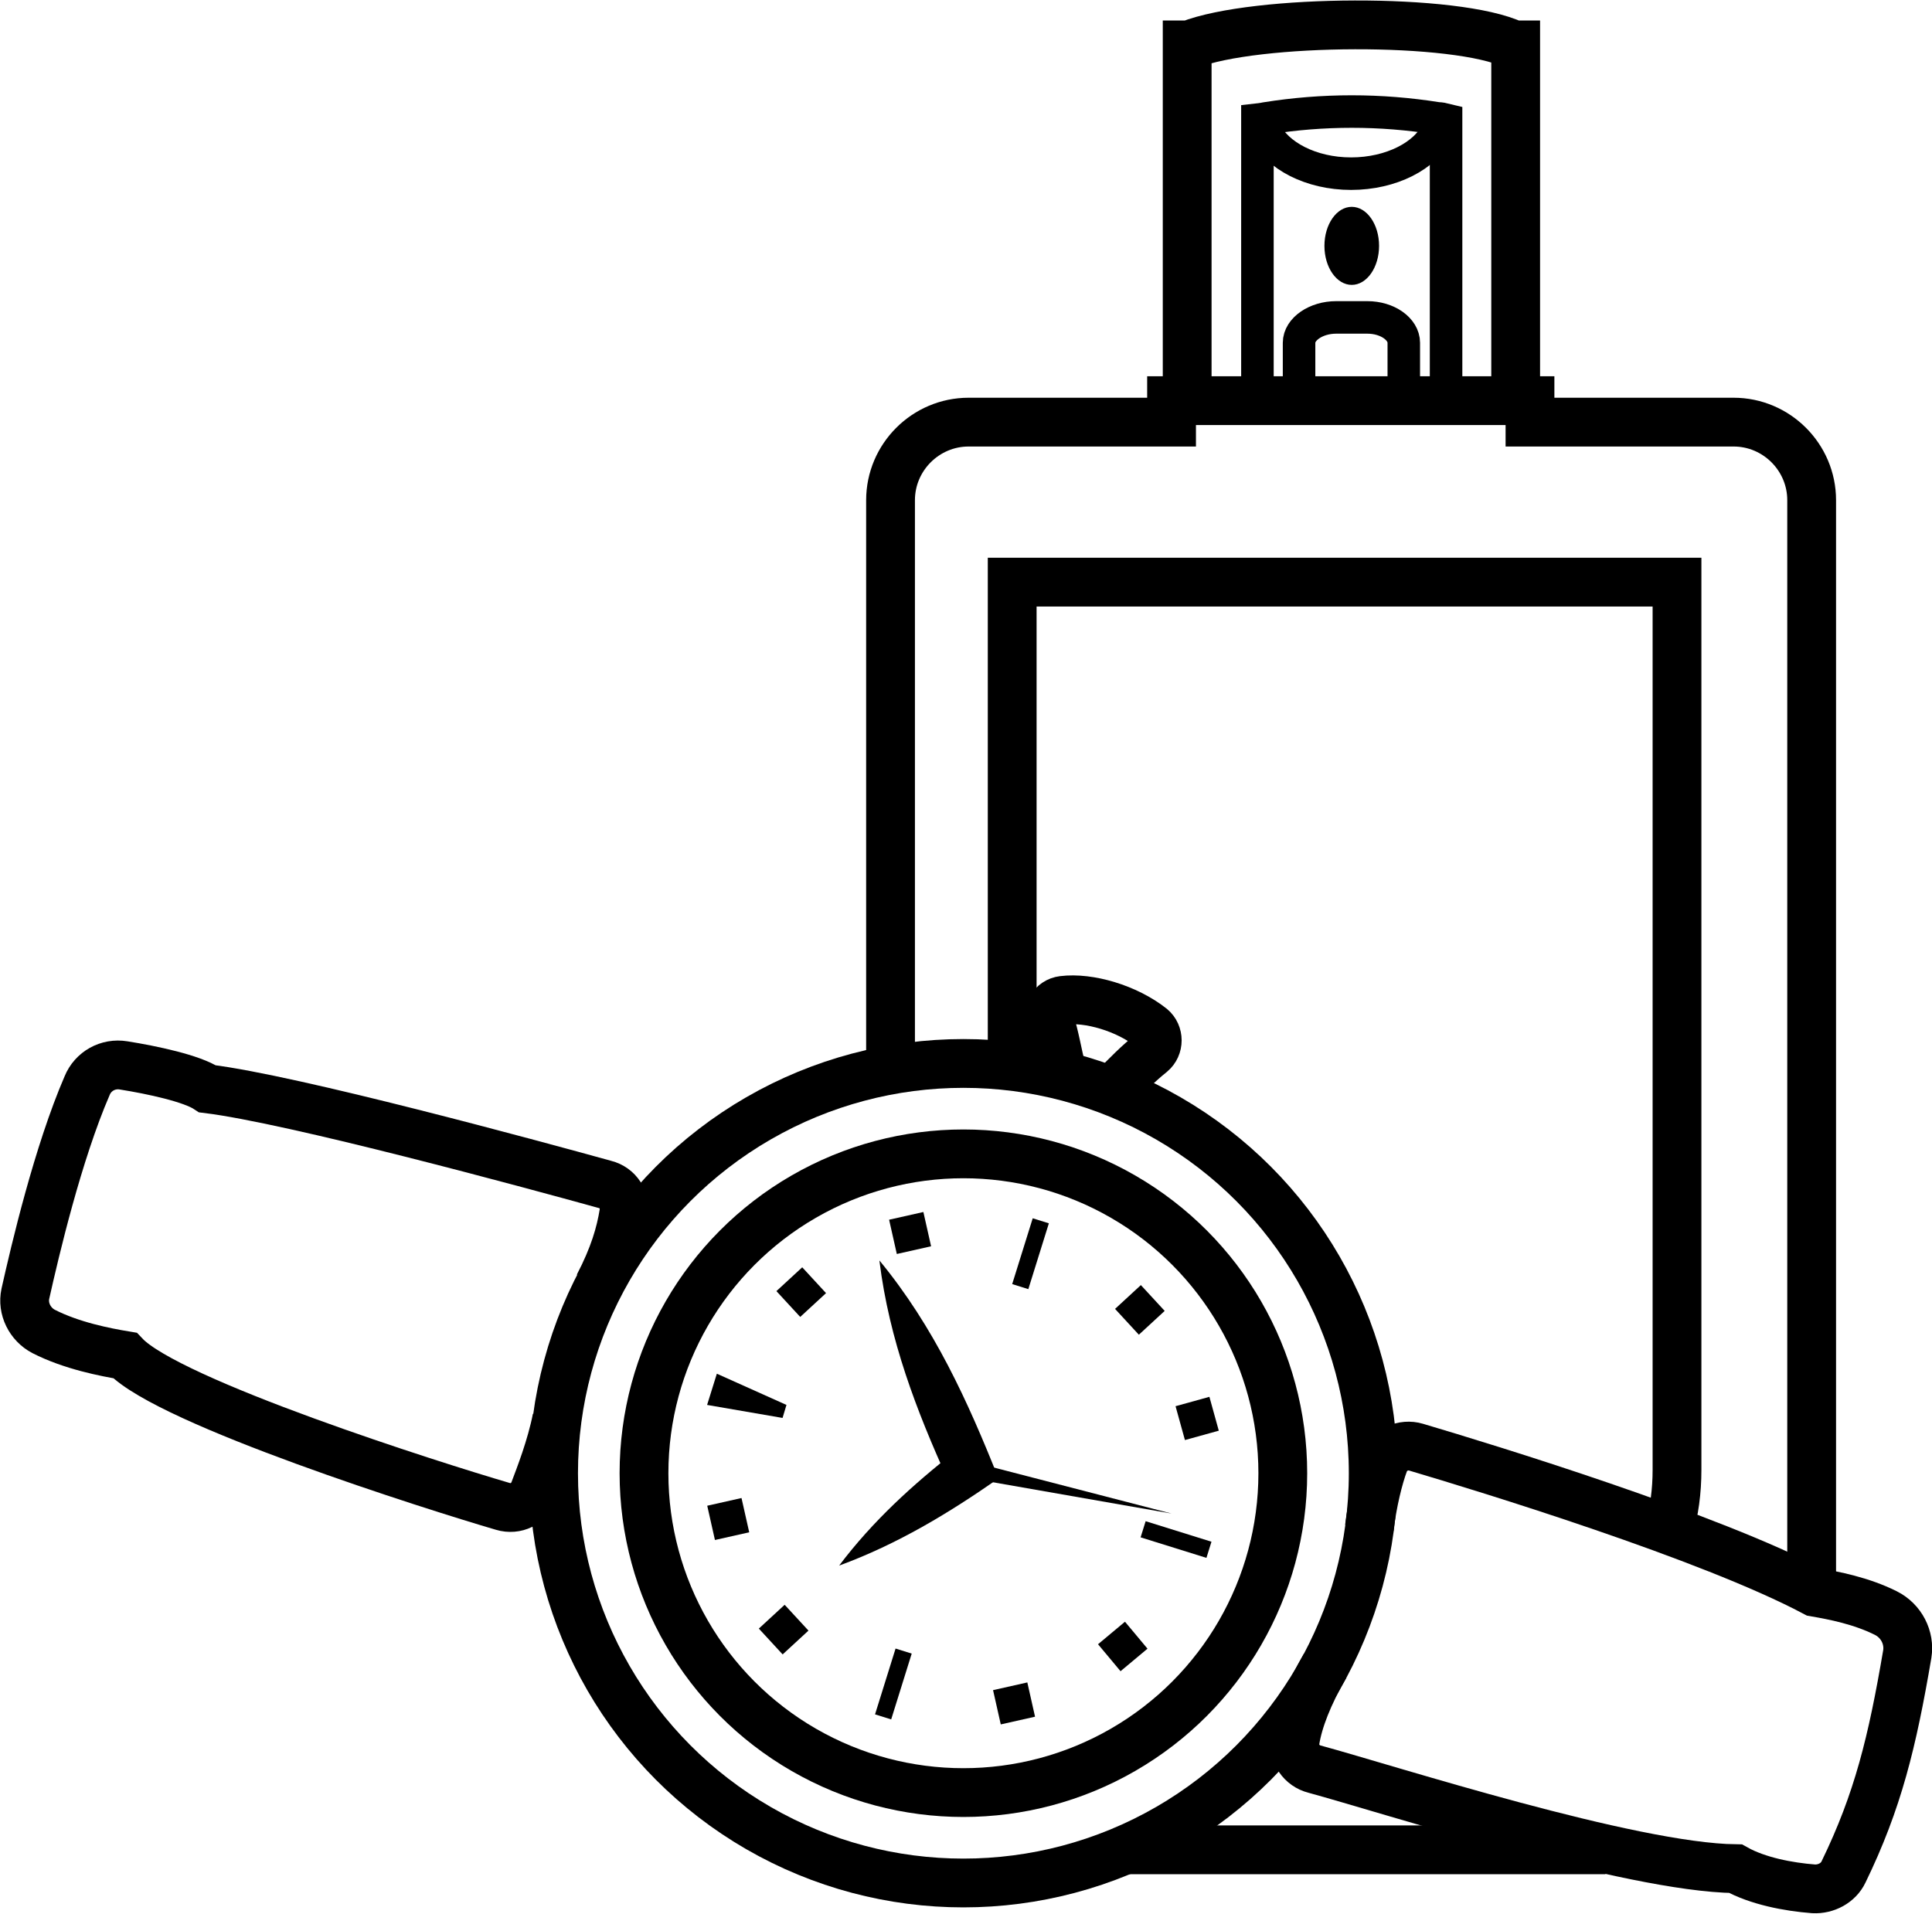 <?xml version="1.0" encoding="UTF-8"?>
<svg id="Calque_2" data-name="Calque 2" xmlns="http://www.w3.org/2000/svg" viewBox="0 0 29.7 29.43">
  <defs>
    <style>
      .cls-1 {
        stroke-width: 0px;
      }

      .cls-2 {
        stroke-width: .75px;
      }

      .cls-2, .cls-3 {
        fill: none;
        stroke: #000;
        stroke-miterlimit: 10;
      }

      .cls-3 {
        stroke-width: .5px;
      }
    </style>
  </defs>
  <g id="Pastille">
    <g id="Luxe">
      <path class="cls-2" d="m18.25,5.97V.69s.02,0,.03,0c1.02-.4,4.11-.42,4.99,0h.03s0,5.3,0,5.3"/>
      <path class="cls-3" d="m19.33,5.79V1.84s.09-.01.13-.02c.88-.14,1.76-.14,2.64,0,.04,0,.09.01.13.02v3.95"/>
      <ellipse class="cls-1" cx="20.78" cy="3.78" rx=".42" ry=".6"/>
      <path class="cls-3" d="m22.09,2.02c-.17.37-.7.65-1.32.65s-1.14-.28-1.32-.65"/>
      <path class="cls-3" d="m21.58,5.85v-.58c0-.21-.25-.39-.56-.39h-.48c-.31,0-.57.18-.57.39v.58"/>
      <path class="cls-2" d="m27.85,24.46V7.69c0-.66-.54-1.2-1.2-1.2h-3.13v-.33s-5.51,0-5.51,0v.33h-3.12c-.66,0-1.2.54-1.2,1.2v8.68"/>
      <line class="cls-2" x1="17.3" y1="28.44" x2="24.68" y2="28.44"/>
      <path class="cls-2" d="m15.56,16.34v-7.39h10.22v13.65c0,.32-.04.64-.13.93"/>
      <path class="cls-2" d="m16.32,16.45c-.06-.23-.11-.54-.18-.74-.05-.15.04-.31.2-.33.4-.05.98.12,1.36.42.12.1.12.29,0,.39-.2.16-.39.35-.56.53"/>
      <path class="cls-2" d="m9.2,19.77c.24-.46.34-.81.39-1.12.03-.2-.09-.39-.29-.44-1.12-.31-4.8-1.31-6.11-1.47-.24-.16-.85-.29-1.29-.36-.24-.04-.47.09-.56.31-.45,1.04-.8,2.53-.95,3.2-.05.23.07.47.28.58.43.22.95.32,1.25.37.68.72,4.75,2.01,5.81,2.32.2.06.4-.04.48-.23.09-.24.26-.67.35-1.12"/>
      <path class="cls-2" d="m20.37,25.61c-.26.45-.41.84-.46,1.15-.03.2.1.39.3.44,1.14.31,4.85,1.51,6.47,1.53.34.19.81.28,1.2.31.19.01.38-.09.46-.26.53-1.09.75-2,.98-3.35.04-.25-.09-.51-.33-.63-.38-.19-.8-.27-1.09-.32-1.62-.86-5.05-1.91-6.13-2.23-.2-.06-.41.04-.49.23-.09.24-.18.61-.23,1.01"/>
      <circle class="cls-2" cx="14.81" cy="22.65" r="6.3"/>
      <circle class="cls-2" cx="14.81" cy="22.65" r="4.91"/>
      <path class="cls-1" d="m13.52,19.38c.84,1.02,1.36,2.17,1.83,3.35-.76.53-1.55,1.01-2.45,1.34.52-.69,1.14-1.25,1.79-1.76l-.12.44c-.48-1.06-.9-2.15-1.05-3.36h0Z"/>
      <polygon class="cls-1" points="18.01 23.27 14.87 22.72 14.92 22.47 18.01 23.27 18.01 23.27"/>
      <g>
        <rect class="cls-1" x="13.2" y="25.76" width="1.06" height=".26" transform="translate(-15.07 31.29) rotate(-72.68)"/>
        <rect class="cls-1" x="17.95" y="23.15" width=".26" height="1.06" transform="translate(-9.91 33.88) rotate(-72.68)"/>
        <rect class="cls-1" x="15.31" y="19.14" width="1.06" height=".26" transform="translate(-7.27 28.66) rotate(-72.68)"/>
        <polygon class="cls-1" points="11.02 21.12 12.09 21.6 12.03 21.8 10.87 21.6 11.02 21.12"/>
        <rect class="cls-1" x="12.05" y="19.6" width=".54" height=".54" transform="translate(-10.21 13.61) rotate(-42.68)"/>
        <rect class="cls-1" x="18.13" y="21.54" width=".54" height=".54" transform="translate(-5.15 5.7) rotate(-15.48)"/>
        <rect class="cls-1" x="17.25" y="19.87" width=".54" height=".54" transform="translate(-9.01 17.21) rotate(-42.68)"/>
        <rect class="cls-1" x="13.72" y="18.69" width=".54" height=".54" transform="translate(-3.82 3.53) rotate(-12.68)"/>
        <rect class="cls-1" x="10.92" y="23.09" width=".54" height=".54" transform="translate(-4.85 3.02) rotate(-12.68)"/>
        <rect class="cls-1" x="16.99" y="25.05" width=".54" height=".54" transform="translate(-12.22 16.95) rotate(-39.88)"/>
        <rect class="cls-1" x="15.32" y="25.92" width=".54" height=".54" transform="translate(-5.37 4.06) rotate(-12.68)"/>
        <rect class="cls-1" x="11.78" y="24.79" width=".54" height=".54" transform="translate(-13.8 14.8) rotate(-42.68)"/>
      </g>
    </g>
  </g>
</svg>